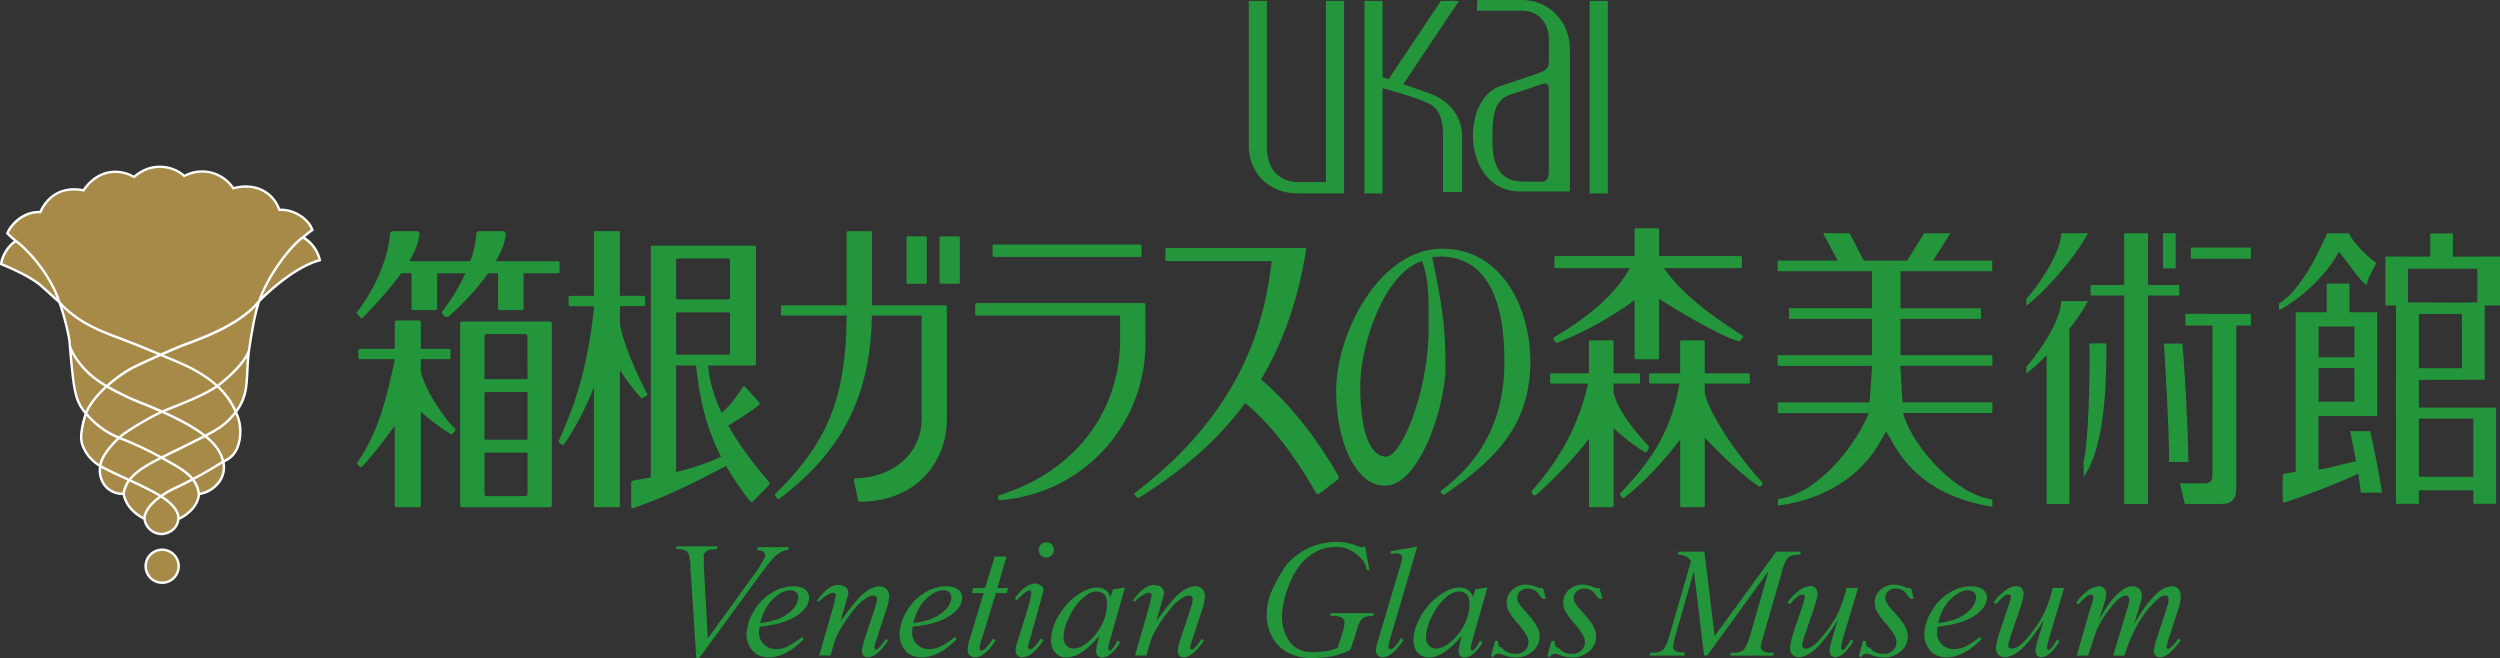 <svg xmlns="http://www.w3.org/2000/svg" viewBox="0 0 1497.61 394.21"><rect x="0" y="0" width="1497.61" height="394.21" fill="#333333" stroke="none"/><defs><style>.cls-1{fill:#23963b;}.cls-2{fill:#a78948;}.cls-3{fill:#fff;}</style></defs><g id="レイヤー_2" data-name="レイヤー 2"><g id="レイヤー_1-2" data-name="レイヤー 1"><path class="cls-1" d="M1303.34,139.69h-7.58v21.09h7.58Z"/><path class="cls-1" d="M1312.43,155h35.91V148.3h-35.91Z"/><path class="cls-1" d="M1234.8,139.69c-.46,13.49-16.67,35.06-20.92,39.23,0,1.12,0-.69,0,4.23,13.67-10.67,30.57-31.09,36.9-43.46Z"/><path class="cls-1" d="M1234.8,180.37c-.46,13.5-16.67,35.06-20.92,39.23,0,1.12,0-.69,0,4.23,13.67-10.67,30.57-31.09,36.9-43.46Z"/><path class="cls-1" d="M1252.36,177h20.12V301.89h14.26V177h18.71v-6.25h-18.71v-31h-14.26v31h-20.12Z"/><path class="cls-1" d="M1213.92,222.85c2.5-2,12.1-10.19,12.1-10.19v89.23h13.66v-104l0-.65"/><path class="cls-1" d="M1325.36,284c-.08,2.21-.21,5.55-4.3,5.55h-15.21c.7,3,2.48,10.38,2.94,12.32h22.13c3,0,5.09-.69,6.47-2.14,2-2,2.26-5.36,2.26-8.46,0-.69,0-1.37,0-2l0-1.66V195h8.74v-7H1309.1v7h16.28Z"/><path class="cls-1" d="M1248.18,276.29v9.42c13.2-18.43,13.65-58.66,13.66-80h-10.25c.08,2.09.16,5.71.16,10.42C1251.75,228,1251.18,264.21,1248.18,276.29Z"/><path class="cls-1" d="M1299.37,273.7c0,1.2,0,2-.06,3h11.61c-.13-20.64-2.48-60.26-3.62-70.88h-11C1296.88,214.45,1299.37,256.21,1299.37,273.7Z"/><path class="cls-1" d="M1435.28,301.81H1449v-8.12h32.64v8.12h13.63V244.17H1449V227.55l39.46-.08V183l9.18,0V153.66l-28.24.09V139.8h-13.59v13.95l-26.9-.09V183h6.4Zm46.33-51.06v34.88H1449V250.75Zm-6.83-30.17H1449V188.06h25.81ZM1442.52,161H1484V181.2h-1.77l-9.24.08-22.27-.08h-8.22Z"/><path class="cls-1" d="M1401.15,150.8l1.61,2c6.26,7.78,10.31,14.62,15.1,18.19,0-4.47,5.52-12.26,5.52-13.57-7-4.9-14.59-13.64-16.36-17.68h-13c-3.06,7.38-15.62,34.82-28.79,42v4.08c12.84-6.57,27.43-20.36,34.6-32.76Z"/><path class="cls-1" d="M1168.38,139.69h-15.69c-1,1.51-10.2,16.44-10.2,16.44h-26L1108,139.69h-15.87l8.71,16.44h-35.95v6.34h56.5v22.15h-49.7V191h49.7v21.8h-56.5v6.39h54.62l2-.14-1.55,22h-55v6.42h54.6l-1.15,2.54c-8.78,19.45-30.4,45.93-53.3,49,0,2-.07.88-.09,3.84,28.21-3.55,50.39-18,61.81-39.15l3-5.29,3.15,5.3c14.27,27.08,39.63,36.62,60.53,39.82V299.2c-22.5-2.88-47-31.69-52.76-49.42l-.76-2.36h53.52V241h-52.19l-1.61.14-1.32-22h55.12v-6.39H1138.5V191h48.14v-6.33H1138.5V162.47h54.93v-6.34H1158S1166,143.51,1168.38,139.69Z"/><path class="cls-1" d="M335.2,162.86v-5.52a.85.85,0,0,0-.86-.87H297c3.46-6,5.65-11.63,6-16.32,0-.57-.44-1.69-1.45-1.69H287.17a2,2,0,0,0-1.83,1.69,57.81,57.81,0,0,1-3.64,16.32H245.18c3.52-5.94,5.67-11.41,6.07-16.32a1.61,1.61,0,0,0-1.44-1.69H235.38a2,2,0,0,0-1.84,1.69c-.56,12-7.28,30.78-19.7,46.84-.13.18-.39.59-.08.82l2.57,2.87s.58.06.7-.05c9.42-9.76,17.41-18.74,23.33-26.92h6.18v21.18a.87.87,0,0,0,.87.88H261a.88.88,0,0,0,.86-.88V163.71h16.92A116.86,116.86,0,0,1,265,186.46c-.12.15-.45,1.1-.08,1.41l1.71,1.87a9.26,9.26,0,0,0,1.78.07,149,149,0,0,0,24-26.1h5.9v21.18a.89.89,0,0,0,.9.88h13.6a.88.88,0,0,0,.85-.88V163.71h20.66A.83.83,0,0,0,335.2,162.86Z"/><path class="cls-1" d="M252.09,222.24v-7.09H269a.84.84,0,0,0,.86-.82v-4.44A.88.88,0,0,0,269,209H252.09V192.86a.88.88,0,0,0-.87-.87H237.34a.88.88,0,0,0-.86.87V209h-20.9a.88.88,0,0,0-.88.87v4.44a.84.84,0,0,0,.88.82h20.9v.16c-6,29.17-11.35,45.31-22.15,61.42-.18.31-.45,1.08-.1,1.5l1.25,1.39a1.16,1.16,0,0,0,1.43,0A278,278,0,0,0,236.48,255V303a.87.87,0,0,0,.86.85h13.88a.88.88,0,0,0,.87-.85V246.57a122.56,122.56,0,0,0,17.82,13.36,1.35,1.35,0,0,0,1.31-.09l1.42-2a1.13,1.13,0,0,0-.21-1.29C267.07,251.89,254.36,233.71,252.09,222.24Z"/><path class="cls-1" d="M329.26,192.59H276.94a1.3,1.3,0,0,0-1.3,1.3V302.61a1.3,1.3,0,0,0,1.3,1.28h52.32a1.32,1.32,0,0,0,1.31-1.28V193.89A1.32,1.32,0,0,0,329.26,192.59ZM316,295.92a1.3,1.3,0,0,1-1.29,1.28H291.53a1.3,1.3,0,0,1-1.29-1.28V271.15H316Zm0-32.52H290.24V234.88H316Zm0-36.28H290.24V201.41a1.28,1.28,0,0,1,1.29-1.28h23.13a1.29,1.29,0,0,1,1.29,1.28Z"/><path class="cls-1" d="M385.34,238.24l2.38-1.42a1.15,1.15,0,0,0-.19-1.3c-4.78-8.74-14.87-30.59-16.18-42.14v-10h14.26a.88.88,0,0,0,.86-.87v-4.45a.88.88,0,0,0-.86-.85H371.35V139.33a.88.88,0,0,0-.87-.87H356.65a.89.89,0,0,0-.89.87v37.91H341.47a.88.88,0,0,0-.87.85v4.45a.88.88,0,0,0,.87.87h14.29v2c-4.47,39.09-12.21,58.49-20.81,78.19a1.51,1.51,0,0,0-.1,1.53l1.64,1.14a1,1,0,0,0,1.38-.05,168.53,168.53,0,0,0,17.89-34.31V303a.88.88,0,0,0,.89.85h13.83a.87.87,0,0,0,.87-.85V221.61A122.17,122.17,0,0,0,384,238.32,1.15,1.15,0,0,0,385.34,238.24Z"/><path class="cls-1" d="M436.26,254.91a181.54,181.54,0,0,0,18.59-12.44c.22-.18.17-1.13-.13-1.52s-8.05-8.82-8.3-9.19-1.11-.39-1.25-.14c-7.16,10.92-11.56,14.7-12.87,15.67-5.18-10.93-7.5-20.3-8.09-28.35H452a.86.86,0,0,0,.85-.85V148a.85.85,0,0,0-.85-.84H390.73a.83.83,0,0,0-.85.84V286c-3.35.61-6.88,1.26-10.71,1.89a1.42,1.42,0,0,0-1.06,1.25v14.09a1,1,0,0,0,1.25,1.13c21.54-7.4,40.35-17.19,55.55-25.31a190.58,190.58,0,0,0,14.25,21.06c.32.4,1.29.93,1.88.29l9.52-9.69a1.86,1.86,0,0,0-.06-2.3C449.69,275.94,441.84,264.84,436.26,254.91ZM405,155.73a.89.89,0,0,1,.86-.88h30.59a.89.89,0,0,1,.87.88v22.71a.87.87,0,0,1-.87.87H405.88a.88.88,0,0,1-.86-.87ZM405,188a.86.86,0,0,1,.86-.85h30.59a.85.85,0,0,1,.87.85v23.58a.88.88,0,0,1-.87.87H405.88a.89.89,0,0,1-.86-.87Zm0,94.82V218.94h12c2.35,23,7.21,39.65,14.94,54.68A140.83,140.83,0,0,1,405,282.79Z"/><path class="cls-1" d="M566.36,182.89h-44V139.33a.88.88,0,0,0-.87-.87H508a.86.86,0,0,0-.85.87v43.56H468.66a.85.85,0,0,0-.84.85v4.45a.85.85,0,0,0,.84.84h38.49c-.37,48.87-11,75.67-42.57,106.69a1.43,1.43,0,0,0-.17,1.38l1.36,1.67c.47.44,1,.05,1.29-.17,28.71-22,54.44-51.6,55.22-109.57h29.8v62.13c0,19.19-15.45,34.6-39.17,35.37-.64,0-1.59.37-1.42,1.15L514,299.52c.2,1.06,1.52,1.09,2.06,1.06,34.63-.77,51.12-25.34,51.12-49.42V183.74A.86.86,0,0,0,566.36,182.89Z"/><path class="cls-1" d="M543.89,170h10.43a.88.88,0,0,0,.85-.88V142.41a.82.82,0,0,0-.85-.82H543.89a.84.84,0,0,0-.87.82V169.1A.89.89,0,0,0,543.89,170Z"/><path class="cls-1" d="M574.11,141.59H563.69a.8.8,0,0,0-.85.82V169.1a.86.86,0,0,0,.85.88h10.42a.88.88,0,0,0,.86-.88V142.41A.83.83,0,0,0,574.11,141.59Z"/><path class="cls-1" d="M686.13,182.41a.87.87,0,0,0-.88-.86H585.05a.85.85,0,0,0-.86.86v5.72a.86.86,0,0,0,.86.87H671v14.31c0,44.15-28,79.42-71.89,93.15-.29.08-1.39.45-1.29,1.05l.35,1.62c.15.6.93.49,1.13.47a94.18,94.18,0,0,0,86.86-93.89Z"/><path class="cls-1" d="M595.47,153.93h87.45a.88.88,0,0,0,.9-.86v-5.71a.87.87,0,0,0-.9-.87H595.47a.88.88,0,0,0-.87.87v5.71A.88.88,0,0,0,595.47,153.93Z"/><path class="cls-1" d="M755.36,227.33c13.11-21.85,22.26-47.36,27.11-77.94.08-.44-.39-.83-.86-.83H699a.84.84,0,0,0-.85.83v6.16a.86.86,0,0,0,.85.86h62.77c-5.24,47.5-24.67,95.15-82,138.94a.8.8,0,0,0-.11,1l1.48,1.64a1,1,0,0,0,1.15.16c25.78-16,47.1-34.26,63.65-56.71,17.72,14.32,33.92,38.43,42.31,53.84a1.56,1.56,0,0,0,2,.5l11.25-8.59a1.85,1.85,0,0,0,.28-2C787.28,259.84,771,240.37,755.36,227.33Z"/><path class="cls-1" d="M863.91,149c-37.3,0-63.47,50.3-63.47,85.06,0,31.73,12.27,56.9,29.08,56.9,21.23,0,36.34-48.44,36.34-70.47,0-23.34-1.11-33.66-7.9-66.48,16.06-1.72,43.26,2.81,43.26,62.6,0,32.05-11.9,58.14-38,77.36a.65.65,0,0,0-.11.89l1.11,1.27a.88.88,0,0,0,1.06.11c31.35-21.37,51.46-42.07,51.46-80C916.77,186.36,900.82,149,863.91,149ZM830.27,273.57c-4.59,0-15.41-4.36-15.41-42.13,0-25.69,14.86-68.43,37.06-75,4,11.38,3.9,20.1,3.9,39.84C855.82,234.37,839.6,273.57,830.27,273.57Z"/><path class="cls-1" d="M986.46,270.7l1.23-2.27a1.11,1.11,0,0,0-.18-1.28c-7.35-7.85-18.68-21.37-20.91-32.24v-5.1h15a.87.87,0,0,0,.87-.87v-4.41a.86.86,0,0,0-.87-.87h-15V204.72a.85.85,0,0,0-.86-.84h-13a.86.86,0,0,0-.9.84v18.94H929.4a.85.85,0,0,0-.83.87v4.41a.86.86,0,0,0,.83.87h21.9c-6.49,28.84-19.92,48.72-33.47,64-.2.34-.45,1.12-.1,1.51l1,1.28c.35.41,1.15.17,1.42-.08a251.24,251.24,0,0,0,31.73-33.69V303a.87.87,0,0,0,.9.85h13a.86.86,0,0,0,.86-.85V256.47a119,119,0,0,0,18.56,14.33C985.46,271,986.28,271,986.46,270.7Z"/><path class="cls-1" d="M1021.22,235.57v-5.76h26.16a.87.87,0,0,0,.86-.87v-4.41a.86.86,0,0,0-.86-.87h-26.16V204.72a.84.84,0,0,0-.86-.84h-13a.85.85,0,0,0-.86.84v18.94H988.72a.84.84,0,0,0-.84.87v4.41a.85.85,0,0,0,.84.87h17.33c-4.6,26.66-15.11,44.5-35.29,65.49a1.47,1.47,0,0,0-.08,1.52l1,1.27c.37.38,1.11.14,1.42-.08,16.08-12.22,30-30.27,33.43-34.79V303a.86.86,0,0,0,.86.85h13a.85.85,0,0,0,.86-.85V262.18c3.48,3.68,20.78,21.78,32.39,29.12.28.16,1.06.19,1.27-.08l.72-1.23a1.18,1.18,0,0,0-.21-1.3C1040.36,272.4,1023.94,247.79,1021.22,235.57Z"/><path class="cls-1" d="M931.94,205.17c.34.4,1.07.06,1.42-.08,21.58-8.22,41.48-21.73,45.81-25.49v34.74a.86.86,0,0,0,.83.87h13a.85.85,0,0,0,.84-.87V179c5.53,3.51,33.22,20.84,47.21,25.34.3.1,1.06.19,1.27-.09l1.68-2a1.1,1.1,0,0,0-.2-1.29c-16.24-10.43-35.41-23.53-47-40.32h45.82a.86.86,0,0,0,.86-.86v-5.52a.87.87,0,0,0-.86-.86H993.86V137.62a.86.86,0,0,0-.84-.87H980a.86.86,0,0,0-.83.87v15.77H932a.89.89,0,0,0-.86.86v5.52a.87.87,0,0,0,.86.86h44.24c-7.83,15-24.86,29.52-45.49,41.53a1.15,1.15,0,0,0-.11,1.15Z"/><path class="cls-1" d="M1419.83,258.27h-12c.71,3.53,3.24,16.3,3.24,16.3l.37,1.65-19.14,4.66-3.39.23V249.25h35.13v-62.2h-16.58V169.89h-13.65v17.16h-18.56V282.6c-2.15.38-4.35.77-6.7,1.17a1.44,1.44,0,0,0-1.09,1.31v14.73a1.07,1.07,0,0,0,1.29,1.19c17.64-6.14,31.25-11.25,44-17.33l.86,6.32s.41,3.2.64,5.12h12.68C1424.69,280.3,1421.18,264.36,1419.83,258.27Zm-30.89-62.62h21.47V214h-21.47Zm0,24.83h21.47v20.16h-21.47Z"/><rect class="cls-1" x="952.3" y="0.56" width="10.84" height="115.3"/><path class="cls-1" d="M794.3,109.11H778.2c-12,0-19.27-7.65-19.27-21.12V.56H748.08V88c0,13.8,10.46,27.87,29.46,27.87h27.61V.56H794.3Z"/><path class="cls-1" d="M857.41,56.31l-16.79-5.83L874,.56H863.13L831.81,47.43l-3.61-1.26V.56H817.35v115.3H828.2v-63c6.64,1.79,20.6,5.72,27.43,9,7.32,3.52,8.81,10.84,8.81,19.66V115h11.43V82.13C875.87,69.5,868.25,60.71,857.41,56.31Z"/><path class="cls-1" d="M911.66,0H885l-.28,6.44h27.25c10.24,0,15.87,8.25,15.87,16.74V35.8c0,3.23,0,5.54-4.42,7.32s-24.92,8.5-24.92,8.5c-8.83,3-16.15,14.08-16.15,29.65s8.6,33.43,28.35,33.43h29.72V29.62C940.39,12.34,927.48,0,911.66,0Zm16.15,103.13c0,3.13-1.22,5.69-3.53,5.69H912.51c-19.92,0-18.45-19.95-18.45-29s.87-19.63,10-22.9c0,0,17.88-5.86,20.22-6.72s3.53.86,3.53,2.53Z"/><path class="cls-2" d="M181.46,142.21h0a66.58,66.58,0,0,1,5.63-4.39c-2.34-7.07-11.6-12.65-19.76-12.1-2.6-8-12-17-27.58-12.92-4-6.48-15.43-14.3-29.37-7.38-6.37-6-19.5-8.76-30.07.61C70.79,100.41,58.25,102,50,114c-10.69-2.15-20.63,1.48-25.89,13-8.41-.6-16.78,5.72-19.7,12.68a58.14,58.14,0,0,0,5.16,4.65c-4,2-8.6,9-8.86,13.78,8.46,3.51,18.85,8.46,24.05,13.14s10.79,9.74,10.79,9.74c2.34,6.37,5.72,19.23,6.1,24.31s1.7,19.88,2.6,25.2,1.94,11.44,7.16,17c-2,6.12-3.39,13-2.61,16.91S52.61,274.66,60,279.2c-1.29,8.43,3.91,16.77,14.05,16.63,1.44,7.66,7.27,12.33,12.48,14.95a10.49,10.49,0,0,0,10.26,9.1c3.52,0,9.5-2.48,10-9,6-2.6,12-8.19,12.34-14.94,7.81-1,17-8.58,14.57-19.52,10.78-3.76,12.6-19.34,7.54-29.61h0a31,31,0,0,0,6.24-15.61c.65-5.08.78-14.81,1.42-19.62s3.38-23.51,6.37-31.3c0,0,0,0,0,0s0,0,0,0l0-.07c6.26-6.39,21.84-20.51,36.23-24.39C190.89,152,187.56,145.32,181.46,142.21Z"/><path class="cls-2" d="M97.15,329.32a9.89,9.89,0,1,0,9.88,9.89A9.88,9.88,0,0,0,97.15,329.32Z"/><path class="cls-3" d="M192.29,155.74a21.51,21.51,0,0,0-9.54-13.67c1.12-.94,3.21-2.65,4.74-3.66l.47-.28-.16-.55c-2.38-7.12-11.6-12.91-20-12.62-3.16-8.95-13.06-16.64-27.74-13a23.19,23.19,0,0,0-29.58-7.39c-6.18-5.55-19.27-8.84-30.29.58-9-5-21.73-4.44-30.51,8.09-11.6-2.16-21,2.57-26,13.09-8.89-.37-17.07,6.32-19.94,13.14l-.15.43.28.35a53.72,53.72,0,0,0,4.43,4.07c-4,2.6-8.06,9.16-8.3,13.85l0,.52.48.2c8,3.31,18.56,8.23,23.82,13L35,181.49c2.32,6.38,5.62,19,6,23.93s1.69,19.9,2.61,25.3,2,11.39,7,17.06c-1.17,3.75-3.44,12-2.49,16.87.43,2.13,2.49,9.43,11.13,14.93a15.52,15.52,0,0,0,3.43,12.23,14.15,14.15,0,0,0,10.79,4.74c1.68,7.73,7.59,12.24,12.43,14.72a11.11,11.11,0,0,0,10.91,9.34c4,0,9.91-2.85,10.69-9.18,5.77-2.66,11.63-8.16,12.35-14.83a19.23,19.23,0,0,0,12.21-7.73,15.45,15.45,0,0,0,2.52-11.94,15.21,15.21,0,0,0,8.4-8.77,27.55,27.55,0,0,0-.87-21.24,31.83,31.83,0,0,0,6.14-15.59c.3-2.54.5-6.24.7-9.87s.4-7.35.69-9.74,3.14-22.65,6.29-31c3.48-3.53,20.23-19.93,35.83-24.13l.63-.17Zm-1.59-.39c-13.47,3.89-27.51,16.27-33.51,22,6.51-16,18.73-30.3,24.3-34.28A20.2,20.2,0,0,1,190.7,155.35Zm-42.29,54.5c-1.6,4.85-7.77,12.05-16.54,19.22-.53.42-1.09.85-1.67,1.27q-8.91-8-23.11-14l-4-1.69c-1.6-.66-3.28-1.38-5-2.11,4.84-2.14,9.53-4.13,12.89-5.41l2.5-.92c8.83-3.28,28.68-10.66,40-22.68-2.36,8.26-4.35,21.44-5,26.33Zm-25.52,50.41a1.55,1.55,0,0,0-.23-.21c-6.26-4.91-15.74-9.78-23.75-13.44a6.3,6.3,0,0,1,.72-.28l2.09-.82c7.88-3.1,20.47-8,28.34-13.3a42.71,42.71,0,0,1,10.34,14.52C135.24,253,131.89,255.59,122.89,260.26Zm-26.52,36.1a174.71,174.71,0,0,0-15.82-8.16l-1.74-.81a.67.67,0,0,1-.15-.06c3.8-4.66,10.13-8.38,18-12.37,1.21.65,2.42,1.33,3.65,2l.15.09c5.26,3,10.39,5.87,13.8,9.81-3.52,1.85-6.71,3.46-9,4.47A60.42,60.42,0,0,0,96.37,296.36Zm-19.14-9.67c-4.93-2.29-12-5.55-16.39-7.88,1-5.72,6.79-12.09,10.67-15.66l1.93.74a192.17,192.17,0,0,1,21.7,10.21C87.31,278.1,81.05,281.87,77.23,286.69Zm24-10.92-.13-.08-2.77-1.54c1.77-.87,3.58-1.78,5.49-2.69l7-3.44,3.15-1.57c3.44-1.72,6.31-3.14,8.79-4.42,6.95,5.69,8.81,9.82,10.12,14.11-4.73,3.09-11.3,6.86-17.18,10C112.1,281.91,106.75,278.88,101.22,275.77Zm12-10.63-3.16,1.55-7,3.45c-2.23,1.06-4.38,2.13-6.41,3.14A199.54,199.54,0,0,0,74,262.51c-.43-.15-.82-.33-1.23-.48.78-.68,1.44-1.21,1.85-1.53a167.65,167.65,0,0,1,22.47-13.1C105,251,115,256,121.47,261Zm-42-3.76a49.78,49.78,0,0,1-18.91-13.9C54.69,242,59.18,236.74,64,232.29A159.43,159.43,0,0,0,86.62,243c1.78.72,4.89,2,8.66,3.66A179.67,179.67,0,0,0,73.72,259.3C73.19,259.69,72.3,260.43,71.22,261.38Zm30-17.28-2.09.85c-.66.26-1.32.53-2,.84-4-1.79-7.53-3.24-9.91-4.19a165.94,165.94,0,0,1-22-10.35,79.23,79.23,0,0,1,15.26-10.64c3.56-1.73,9.65-4.53,15.8-7.25,2.2.89,4.3,1.81,6.3,2.64l4,1.71c9.16,3.83,16.65,8.34,22.42,13.46C121.2,236.28,108.9,241.1,101.18,244.1ZM5.34,139.6c2.82-6.18,10.65-12.37,18.77-11.79l.51,0,.21-.46c4.74-10.45,13.64-14.92,25.05-12.64l.49.11.26-.41c8.41-12.35,20.78-12.81,29.29-7.8l.48.29.4-.35c10.62-9.42,23.39-6,29.08-.64l.36.37.47-.24c13.38-6.65,24.52.85,28.42,7.12l.29.46.52-.15c14.35-3.76,23.89,3.81,26.68,12.44l.19.55.57,0c7.68-.54,16.31,4.61,18.83,11.06-2.17,1.49-4.92,3.85-5.21,4.09-6.84,4.6-20.42,21.69-26.32,38.23l0,0v0c-10.46,13.31-32.36,21.41-41.71,24.9l-2.52.94c-3.67,1.4-8.94,3.66-14.23,6-7.82-3.26-16.81-7-26.53-10.6C56,196,45.07,190.57,36.23,180.7,31.81,166.57,19.52,151,10.12,143.91l-.06,0C7.14,141.37,5.84,140.14,5.34,139.6ZM1.53,157.73c.52-4.36,4.38-10.4,8-12.44,8.61,6.59,19.59,20.35,24.44,33.31l-8.67-7.81C20,166,9.55,161.06,1.53,157.73ZM37.38,184c8.62,8.63,19,13.71,31.76,18.48,9.17,3.46,17.69,6.91,25.19,10.05-5.71,2.56-11.24,5.13-14.57,6.74a79,79,0,0,0-15.9,11.2c-2-1.2-3.85-2.43-5.7-3.76-7.9-5.67-13.74-13.92-15.41-19.11l-.14.08c-.06-1-.13-1.74-.16-2.39C42.08,200.9,39.6,190.9,37.38,184Zm5.6,27.8a50.18,50.18,0,0,0,14.3,16.1c1.78,1.26,3.59,2.45,5.43,3.6-4.66,4.33-9,9.4-11.46,14.74-4.41-5.21-5.37-10.81-6.23-15.8C44.37,226.74,43.55,218.23,43,211.83Zm6.58,52.54c-.61-3.05.21-8.72,2.2-15.27A51,51,0,0,0,70,262.49c-3.89,3.71-9.24,9.8-10.54,15.5C51.79,272.86,49.94,266.31,49.56,264.37ZM63.8,290.84a14,14,0,0,1-3.18-10.46c4.38,2.27,10.94,5.33,15.72,7.52a17.69,17.69,0,0,0-2.9,7.17A12.59,12.59,0,0,1,63.8,290.84Zm11,5a16.73,16.73,0,0,1,2.91-7.3,3.12,3.12,0,0,0,.49.23l1.71.8c3.68,1.69,10.75,5.11,15.14,7.75-4.79,3.55-8.6,7.86-9.17,12.31C81.38,307.16,76.17,302.87,74.81,295.81Zm22,23.33a9.68,9.68,0,0,1-9.5-8.38c0-4.32,3.87-8.85,9.1-12.62,3.52,2.25,10.28,7.39,9.68,12.68h0v0C105.57,317.12,99.61,319.14,96.8,319.14Zm10.78-9.39c-.27-5.23-5.82-9.82-9.86-12.53a56.92,56.92,0,0,1,8.2-4.53c2.36-1.06,5.68-2.71,9.33-4.66a16.07,16.07,0,0,1,3.15,8C118,302.06,112.86,307.11,107.58,309.75ZM130.84,288a18.12,18.12,0,0,1-11.08,7.11,17.19,17.19,0,0,0-3.17-7.8c5.67-3.06,11.94-6.66,16.6-9.65A13.91,13.91,0,0,1,130.84,288Zm10.77-20.42a13.85,13.85,0,0,1-7.43,7.89c-1.31-4.22-3.3-8.56-10-14.21,8.32-4.38,12-7.09,16.94-13.06C143.67,254.26,143.93,261.92,141.61,267.6Zm5.14-36.45a30.3,30.3,0,0,1-5.33,14.2,44.21,44.21,0,0,0-10.12-14c.53-.38,1-.75,1.49-1.15,3.57-2.89,11.21-9.53,15.11-15.93-.17,2.14-.31,4.64-.44,7.12C147.27,225,147.09,228.65,146.75,231.15Z"/><path class="cls-3" d="M97.15,328.58a10.62,10.62,0,1,0,10.61,10.63A10.63,10.63,0,0,0,97.15,328.58Zm0,19.77a9.15,9.15,0,1,1,9.15-9.14A9.15,9.15,0,0,1,97.15,348.35Z"/><path class="cls-1" d="M417.09,394.21l-3.53-55.11c.22-2.62-.66-4.4-.66-5.31a4.46,4.46,0,0,0-1.54-3.47c-1-.91-2.62-1.36-4.81-1.36h-1.66l.48-1.7h24.5l-.47,1.7c-2.67,0-4.51.31-5.49.86a4.91,4.91,0,0,0-2.34,2.68c-.31.66.31,2.57,0,5.73L424,382.45l26.87-37.07a47.43,47.43,0,0,0,5-7.45c.44-.92,2.6-4.49,2.6-5.2a2.73,2.73,0,0,0-1.1-2.14c-.71-.63-2-1-3.92-1.14l.52-1.69h18.58l-.44,1.69a10.82,10.82,0,0,0-3.55.86,19.12,19.12,0,0,0-5,3.67c-1.65,1.63-6.18,7.63-9.81,12.55l-34.92,47.68Z"/><path class="cls-1" d="M463.3,358.61c3.57-3.33,6.94-5,10.14-5a5,5,0,0,1,3.52,1.19,4,4,0,0,1,1.23,3.08c0,2.14-1,4.31-2.9,6.69a23.72,23.72,0,0,1-8.59,6,42.2,42.2,0,0,1-11.28,2.65C457.09,366.73,459.73,361.86,463.3,358.61Zm6.41,13.88c5.25-1.88,9.21-4.3,11.93-7.33a11,11,0,0,0,3.07-7.29,6.09,6.09,0,0,0-2.35-4.67q-2.33-2-7.19-2a24.6,24.6,0,0,0-13.08,4,31,31,0,0,0-10.61,11.12,27.48,27.48,0,0,0-4.24,14,14.47,14.47,0,0,0,3.42,9.26c2.22,2.8,5.62,4.18,10.06,4.18,6.6,0,13.49-3.62,20.75-10.84l-1-1.33a56.78,56.78,0,0,1-9.19,5.94,16.91,16.91,0,0,1-6.44,1.3,9.9,9.9,0,0,1-7.14-2.84,9.26,9.26,0,0,1-3-6.84c0-1,.14-2.28.27-3.75A66.86,66.86,0,0,0,469.71,372.49Z"/><path class="cls-1" d="M490.6,360.37l-1.22-.5c8.3-11.5,13-9.3,14.95-9.08a4.47,4.47,0,0,1,3.69,5.65l-4.54,15.76q9.19-12.85,14.12-16.89c3.27-2.72,6.39-4.08,9.43-4.08a5.35,5.35,0,0,1,4,1.67,6,6,0,0,1,1.61,4.37,24.64,24.64,0,0,1-1.5,7.29l-6.27,19.07a21.42,21.42,0,0,0-1.13,4.07,1.42,1.42,0,0,0,.38,1,.86.86,0,0,0,.67.45,2.32,2.32,0,0,0,1.2-.61,31.35,31.35,0,0,0,4.73-5.84l1.4.87c-2.74,4-5.29,6.82-7.72,8.52a8.31,8.31,0,0,1-4.56,1.66,3.42,3.42,0,0,1-2.56-1,3.76,3.76,0,0,1-1-2.7c0-1.52.62-4,1.79-7.56l6.09-18.37a19.73,19.73,0,0,0,1.17-5.34,1.87,1.87,0,0,0-.7-1.5,2.21,2.21,0,0,0-1.56-.57,7.91,7.91,0,0,0-3.39,1.09,30.44,30.44,0,0,0-7.68,6.79,105.67,105.67,0,0,0-8.43,12,43.3,43.3,0,0,0-3.88,8.46l-2.16,7.61h-6.79L499,364c1-3.43,1.23-5.5,1.45-6.17C502.09,352.9,495.48,355.21,490.6,360.37Z"/><path class="cls-1" d="M679.73,360.37l-1.19-.5c8.33-11.5,13-9.3,14.9-9.08a4.41,4.41,0,0,1,3.67,5.65l-4.48,15.76c6.11-8.57,10.83-14.2,14.1-16.89s6.38-4.08,9.45-4.08a5.52,5.52,0,0,1,4.06,1.67,6.12,6.12,0,0,1,1.54,4.37,26.35,26.35,0,0,1-1.41,7.29l-6.29,19.07a23.65,23.65,0,0,0-1.16,4.07,1.42,1.42,0,0,0,.37,1,.89.89,0,0,0,.69.45,2.15,2.15,0,0,0,1.18-.61,28.81,28.81,0,0,0,4.67-5.84l1.46.87a32.54,32.54,0,0,1-7.69,8.52,8.55,8.55,0,0,1-4.55,1.66,3.46,3.46,0,0,1-2.59-1,3.7,3.7,0,0,1-.94-2.7,27,27,0,0,1,1.77-7.56l6.06-18.37a18.21,18.21,0,0,0,1.16-5.34,1.91,1.91,0,0,0-.67-1.5,2.25,2.25,0,0,0-1.59-.57,7.7,7.7,0,0,0-3.33,1.09,28.05,28.05,0,0,0-7.66,6.79,89.48,89.48,0,0,0-8.46,12,45.21,45.21,0,0,0-3.91,8.46l-2.15,7.61h-6.8L688.18,364c1-3.43,1.26-5.5,1.46-6.17C691.24,352.9,684.66,355.21,679.73,360.37Z"/><path class="cls-1" d="M555,358.61c3.55-3.33,6.93-5,10.12-5a4.84,4.84,0,0,1,3.51,1.19,4.07,4.07,0,0,1,1.26,3.08c0,2.14-.94,4.31-2.85,6.69a23.88,23.88,0,0,1-8.68,6,42,42,0,0,1-11.23,2.65C548.77,366.73,551.41,361.86,555,358.61Zm6.43,13.88c5.29-1.88,9.25-4.3,11.94-7.33a11.07,11.07,0,0,0,3-7.29A6,6,0,0,0,574,353.2c-1.58-1.31-4-2-7.18-2a24.65,24.65,0,0,0-13.12,4,31.46,31.46,0,0,0-10.61,11.12,27.33,27.33,0,0,0-4.21,14,14.52,14.52,0,0,0,3.37,9.26c2.28,2.8,5.67,4.18,10.11,4.18q9.87,0,20.73-10.84l-1-1.33a54.2,54.2,0,0,1-9.22,5.94,16.37,16.37,0,0,1-6.42,1.3,9.79,9.79,0,0,1-7.1-2.84,9.29,9.29,0,0,1-2.95-6.84c0-1,.11-2.28.26-3.75A67.37,67.37,0,0,0,561.39,372.49Z"/><path class="cls-1" d="M600.92,333.38h2l-5.42,18.91h6.38l-.77,3h-6.5l-8.29,26.94a24.69,24.69,0,0,0-1.54,6,1.79,1.79,0,0,0,.3,1.07,1,1,0,0,0,.81.39,4.72,4.72,0,0,0,2.66-1.46,53.62,53.62,0,0,0,4.37-5.68l1.52,1.12c-2.64,4.07-5.18,6.9-7.57,8.47a8.78,8.78,0,0,1-4.87,1.59,4.18,4.18,0,0,1-3.12-1.23,4.51,4.51,0,0,1-1.22-3.2,27.42,27.42,0,0,1,1.58-7.53l8-26.49h-7l.64-3h7.21l5.77-18.83Z"/><path class="cls-1" d="M626.74,324.88a4.4,4.4,0,0,1,3.26,1.29,4.31,4.31,0,0,1,1.35,3.24,4.68,4.68,0,0,1-4.61,4.62,4.43,4.43,0,0,1-3.2-1.39,4.36,4.36,0,0,1-1.29-3.23,4.41,4.41,0,0,1,1.29-3.24A4.33,4.33,0,0,1,626.74,324.88Zm-17.67,34.78-1.19-1c5.34-8.35,11.25-9.36,12.75-9.08s5.65,1.45,4.14,5.61l-7.93,28.34a26.4,26.4,0,0,0-1,4,1.73,1.73,0,0,0,.4,1.12,1.26,1.26,0,0,0,.94.42,2.72,2.72,0,0,0,1.5-.69,27.19,27.19,0,0,0,4.75-5.85l1.61,1.05a31.15,31.15,0,0,1-7,7.92,9.61,9.61,0,0,1-5.71,2.26,3.87,3.87,0,0,1-2.87-1.1,3.64,3.64,0,0,1-1.11-2.76,21,21,0,0,1,1.2-5.66L616,363.52a35.81,35.81,0,0,0,1.45-6.38C619.42,350.16,612.53,355.48,609.07,359.66Z"/><path class="cls-1" d="M661.44,356c1.12,1.19,1.67,3,1.67,5.52.18,6.72-2.49,13.33-7.83,19.72-4.42,4.85-8.56,7.3-12.31,7.3a5.48,5.48,0,0,1-4.06-1.85,6.63,6.63,0,0,1-1.79-4.84c0-4,1.33-8.55,4-13.56A32.7,32.7,0,0,1,650.19,357a11.18,11.18,0,0,1,6.75-2.69A6.09,6.09,0,0,1,661.44,356Zm5.29-3-1.51,4.72a8.26,8.26,0,0,0-3.06-4.41,9.11,9.11,0,0,0-5-1.34c-3.36,0-6.95,1.3-10.81,3.81a38.86,38.86,0,0,0-12,12.75c-3.18,5.28-4.73,10.32-4.73,15.1,0,3.22.88,5.68,2.68,7.49a8.55,8.55,0,0,0,6.35,2.72,15.8,15.8,0,0,0,7.86-2.23c3.7-2,7.74-5.7,12.16-10.86l-1,3.39a23.31,23.31,0,0,0-1,5.9,4.16,4.16,0,0,0,.89,2.84,3.34,3.34,0,0,0,2.58,1,8.6,8.6,0,0,0,5.28-2.23,23,23,0,0,0,5.56-6.88l-1.6-1.07a21.72,21.72,0,0,1-3.4,5.41c-.48.47-.81.67-1.11.67a.82.82,0,0,1-.68-.38,1.93,1.93,0,0,1-.33-1.12,3,3,0,0,1,.17-1l1-4.15,8.86-31.12Z"/><path class="cls-1" d="M820.32,341.48H818.6c0-3-2-6.63-7.12-10.31a17.9,17.9,0,0,0-11.05-3.54c-9.59,0-17.43,4.53-23.52,13.45-4.84,7.12-8.91,19.42-8.91,28.19a25.53,25.53,0,0,0,4.54,15.09c3,4.16,7.63,6.32,14,6.32,1.56,0,7-.4,8.44-.66s3.44-.91,6.25-1.86l3.24-9.91a20.62,20.62,0,0,0,.95-5.41,3.12,3.12,0,0,0-1.17-2.57c-1.28-.9-3.36-1.32-6.22-1.32h-1.34l.55-1.7H823l-.45,1.7a13.76,13.76,0,0,0-5.18.82,6.38,6.38,0,0,0-2.71,2.72c-.53.76-1.37,3.22-2.5,7.22l-3.3,9.75a71.23,71.23,0,0,1-10.17,3.59,87.52,87.52,0,0,1-12.13,1.16c-6.52,0-11.84-1.32-15.88-3.72a23,23,0,0,1-9-9.77,27.84,27.84,0,0,1-2.88-12.09,36,36,0,0,1,3.37-15.38c2.25-4.82,6.73-13.33,10.1-16.68a43,43,0,0,1,11-8,39.69,39.69,0,0,1,17.2-3.91,30.89,30.89,0,0,1,12,2.2,9.89,9.89,0,0,0,3.26.9,4,4,0,0,0,2-.54Z"/><path class="cls-1" d="M849,327.49l-16.13,54.8a28.34,28.34,0,0,0-1.17,5,1.76,1.76,0,0,0,.38,1.16,1.32,1.32,0,0,0,1,.44,2.66,2.66,0,0,0,1.69-.77,25.08,25.08,0,0,0,4.56-6.07l1.38,1.44c-2.75,4.08-5.31,6.87-7.65,8.5a9.37,9.37,0,0,1-4.94,1.73,3.68,3.68,0,0,1-2.79-1.14,3.87,3.87,0,0,1-1.12-2.72,31,31,0,0,1,1.48-6.81l12.82-43a44,44,0,0,0,1.52-6,2.21,2.21,0,0,0-.88-1.84,4.5,4.5,0,0,0-2.73-.69c-.71,0-1.8.13-3.25.3v-1.69Z"/><path class="cls-1" d="M878.59,356c1.09,1.19,1.65,3,1.65,5.52.2,6.72-2.43,13.33-7.81,19.72-4.45,4.85-8.55,7.3-12.34,7.3a5.56,5.56,0,0,1-4-1.85,6.46,6.46,0,0,1-1.84-4.84c0-4,1.35-8.55,4-13.56a33.63,33.63,0,0,1,9-11.29,11.47,11.47,0,0,1,6.84-2.69A6.06,6.06,0,0,1,878.59,356Zm5.28-3-1.5,4.72a8.6,8.6,0,0,0-3.07-4.41,9,9,0,0,0-5-1.34c-3.34,0-7,1.3-10.77,3.81a38.94,38.94,0,0,0-12.06,12.75q-4.7,7.92-4.71,15.1c0,3.22.85,5.68,2.66,7.49a8.54,8.54,0,0,0,6.36,2.72,15.63,15.63,0,0,0,7.82-2.23c3.69-2,7.82-5.7,12.22-10.86l-1,3.39a23.22,23.22,0,0,0-1,5.9,4.21,4.21,0,0,0,.88,2.84,3.49,3.49,0,0,0,2.6,1,8.58,8.58,0,0,0,5.28-2.23,24.07,24.07,0,0,0,5.54-6.88l-1.58-1.07a21.14,21.14,0,0,1-3.4,5.41,1.88,1.88,0,0,1-1.11.67.71.71,0,0,1-.66-.38,1.88,1.88,0,0,1-.35-1.12,5.58,5.58,0,0,1,.13-1l1-4.15L891,351.89Z"/><path class="cls-1" d="M893.92,393.51l-.74-.74,2.43-8.84h1.77c.16,4.75,1.12,2.81,2.91,4.75s4.31,3,7.48,3a8,8,0,0,0,5.68-2,6.33,6.33,0,0,0,2.17-4.91,8.86,8.86,0,0,0-.77-3.46,42.62,42.62,0,0,0-5.59-7.79,42.77,42.77,0,0,1-5.47-7.44,11.15,11.15,0,0,1-1.24-5,10.24,10.24,0,0,1,3.34-7.69,12,12,0,0,1,8.57-3.13,11.14,11.14,0,0,1,2.76.29,18.3,18.3,0,0,1,3.07,1,6.9,6.9,0,0,0,4,.71l1.81,6.39h-2.21s-2-2.44-2.41-3.15a7.76,7.76,0,0,0-6.13-2.91,6.69,6.69,0,0,0-4.67,1.64,5.07,5.07,0,0,0-1.69,3.87,6.45,6.45,0,0,0,.65,2.89,20.85,20.85,0,0,0,3,4c4.05,4.4,6.71,7.8,7.9,10a13.17,13.17,0,0,1,1.79,6.4,11.53,11.53,0,0,1-4.07,8.67,14.92,14.92,0,0,1-10.34,3.76,24.41,24.41,0,0,1-7.86-1.61,6.89,6.89,0,0,0-2.39-.57,3.48,3.48,0,0,0-3.23,2.18"/><path class="cls-1" d="M927.77,393.51l-.75-.74,2.38-8.84h1.84c.15,4.75,1.13,2.81,2.92,4.75a9.37,9.37,0,0,0,7.44,3,8,8,0,0,0,5.72-2,6.49,6.49,0,0,0,2.16-4.91,8.36,8.36,0,0,0-.77-3.46,43.47,43.47,0,0,0-5.58-7.79,41.7,41.7,0,0,1-5.47-7.44,11.09,11.09,0,0,1-1.2-5,10.12,10.12,0,0,1,3.29-7.69,12,12,0,0,1,8.58-3.13,11.1,11.1,0,0,1,2.73.29,17.67,17.67,0,0,1,3.1,1,7,7,0,0,0,4,.71l1.73,6.39h-2.22s-1.94-2.44-2.41-3.15a7.59,7.59,0,0,0-6.07-2.91,6.7,6.7,0,0,0-4.68,1.64,5.15,5.15,0,0,0-1.74,3.87,6.5,6.5,0,0,0,.69,2.89,22.07,22.07,0,0,0,3,4c4.08,4.4,6.74,7.8,7.94,10a13.77,13.77,0,0,1,1.75,6.4,11.44,11.44,0,0,1-4.08,8.67,14.94,14.94,0,0,1-10.33,3.76,24.52,24.52,0,0,1-7.87-1.61,6.9,6.9,0,0,0-2.37-.57,3.5,3.5,0,0,0-3.25,2.18"/><path class="cls-1" d="M1114.37,393.51l-.77-.74,2.42-8.84h1.74c.2,4.75,1.16,2.81,3,4.75a9.44,9.44,0,0,0,7.44,3,8,8,0,0,0,5.7-2,6.26,6.26,0,0,0,2.16-4.91,8.08,8.08,0,0,0-.79-3.46,39.24,39.24,0,0,0-5.58-7.79,42.5,42.5,0,0,1-5.43-7.44,10.77,10.77,0,0,1-1.24-5,10.13,10.13,0,0,1,3.34-7.69,11.93,11.93,0,0,1,8.58-3.13,11,11,0,0,1,2.73.29,18.26,18.26,0,0,1,3.09,1,7,7,0,0,0,4,.71l1.74,6.39h-2.2s-2-2.44-2.39-3.15a7.72,7.72,0,0,0-6.11-2.91,6.56,6.56,0,0,0-4.66,1.64,5,5,0,0,0-1.72,3.87,5.65,5.65,0,0,0,.75,2.89,17.65,17.65,0,0,0,2.92,4c4.11,4.4,6.75,7.8,8,10a13.6,13.6,0,0,1,1.78,6.4,11.5,11.5,0,0,1-4.07,8.67,14.91,14.91,0,0,1-10.31,3.76,24.32,24.32,0,0,1-7.9-1.61,7,7,0,0,0-2.43-.57,3.45,3.45,0,0,0-3.17,2.18"/><path class="cls-1" d="M1021,330.49l6.14,50.53L1064,330.49h14.59v1.7a42.57,42.57,0,0,0-5.83.71,6.59,6.59,0,0,0-2.77,2.71,29.78,29.78,0,0,0-2.71,7.61l-11.45,39.49a15.7,15.7,0,0,0-1.06,4.82,2.75,2.75,0,0,0,1.28,2.37c1.16.78,3,1.14,5.49,1.14h1.1l-.39,1.68h-25.84l.44-1.68h1.24a11.79,11.79,0,0,0,5.34-1,6.8,6.8,0,0,0,2.49-2.82,55.09,55.09,0,0,0,3.19-9.06l10.36-36.07-36.76,50.6h-1.89l-6.1-50.6-11,38.53a27.84,27.84,0,0,0-1.43,6.56,3.09,3.09,0,0,0,1.19,2.63c.85.56,2.83,1,6,1.2l-.53,1.68H988.18l.52-1.68h1.21c3.07,0,5.26-.73,6.57-2.05,1-1,2-3.16,3.09-6.48L1013,336.12a9.67,9.67,0,0,0-2.88-2.77,18.68,18.68,0,0,0-5.1-1.16l.47-1.7Z"/><path class="cls-1" d="M1113.06,352.29,1104.72,380c-1.22,4.16-1.83,6.74-1.83,7.81a1.83,1.83,0,0,0,.22,1.09.63.63,0,0,0,.63.4,2.24,2.24,0,0,0,1.38-.65,43.47,43.47,0,0,0,3.74-5.59l1.37,1c-2.14,3.71-4.3,6.41-6.56,8a7.29,7.29,0,0,1-4.27,1.59,3.13,3.13,0,0,1-2.46-1,3.82,3.82,0,0,1-.92-2.59,19.22,19.22,0,0,1,.6-4.06c.51-2.19,2-7,4.33-14.6q-8.07,12.75-13.5,17.5c-3.62,3.15-7,4.74-10,4.74a5.3,5.3,0,0,1-3.65-1.41,5,5,0,0,1-1.49-3.7c0-2.28.79-5.78,2.35-10.54l4.79-14.16a29.73,29.73,0,0,0,1.75-6.31,1.12,1.12,0,0,0-.44-1,1.47,1.47,0,0,0-1-.36,4.6,4.6,0,0,0-2.32.67,39.71,39.71,0,0,0-5.16,5.09l-1.44-1a28,28,0,0,1,7.91-7.84,11.35,11.35,0,0,1,5.84-2,4,4,0,0,1,3,1.3,4.69,4.69,0,0,1,1.15,3.35c0,1.61-.72,4.49-2.12,8.73l-5,14.63c-1.37,3.93-2.07,6.48-2.07,7.58a1.64,1.64,0,0,0,.64,1.39,2.39,2.39,0,0,0,1.56.5,8,8,0,0,0,4-1.5c1.7-1,3.91-3.28,6.71-6.73a83.76,83.76,0,0,0,6.88-9.84c1.85-3.06,3.77-7.9,5.84-14.54l1.09-3.81Z"/><path class="cls-1" d="M1168.86,358.61c3.57-3.33,6.88-5,10.08-5a5,5,0,0,1,3.55,1.19,4,4,0,0,1,1.23,3.08c0,2.14-.92,4.31-2.86,6.69a23.39,23.39,0,0,1-8.63,6A41.72,41.72,0,0,1,1161,373.2C1162.63,366.73,1165.25,361.86,1168.86,358.61Zm6.44,13.88c5.21-1.88,9.17-4.3,11.84-7.33a10.88,10.88,0,0,0,3.13-7.29,6.22,6.22,0,0,0-2.35-4.67c-1.58-1.31-4-2-7.22-2a24.64,24.64,0,0,0-13.07,4A30.79,30.79,0,0,0,1157,366.33a27.52,27.52,0,0,0-4.26,14,14.71,14.71,0,0,0,3.43,9.26c2.27,2.8,5.61,4.18,10.08,4.18,6.57,0,13.53-3.62,20.74-10.84l-1-1.33a50.2,50.2,0,0,1-9.18,5.94,16.68,16.68,0,0,1-6.4,1.3,9.84,9.84,0,0,1-7.14-2.84,9,9,0,0,1-2.89-6.84,35.07,35.07,0,0,1,.21-3.75A68.1,68.1,0,0,0,1175.3,372.49Z"/><path class="cls-1" d="M1236.49,352.29,1228.15,380c-1.28,4.16-1.84,6.74-1.84,7.81a2,2,0,0,0,.22,1.09.63.63,0,0,0,.63.4,2.09,2.09,0,0,0,1.35-.65,35.5,35.5,0,0,0,3.75-5.59l1.39,1a26.23,26.23,0,0,1-6.51,8,7.5,7.5,0,0,1-4.33,1.59,3.31,3.31,0,0,1-2.5-1,3.87,3.87,0,0,1-.92-2.59,19.48,19.48,0,0,1,.62-4.06c.58-2.19,2-7,4.36-14.6q-8.11,12.75-13.49,17.5c-3.63,3.15-7,4.74-10,4.74a5.32,5.32,0,0,1-3.69-1.41,5.24,5.24,0,0,1-1.49-3.7c0-2.28.78-5.78,2.4-10.54l4.78-14.16a28.46,28.46,0,0,0,1.75-6.31,1.24,1.24,0,0,0-.44-1,1.57,1.57,0,0,0-1-.36,4.52,4.52,0,0,0-2.28.67,38.84,38.84,0,0,0-5.17,5.09l-1.42-1a27.07,27.07,0,0,1,7.88-7.84,11.5,11.5,0,0,1,5.87-2,4.06,4.06,0,0,1,3,1.3,5,5,0,0,1,1.15,3.35c0,1.61-.7,4.49-2.09,8.73l-5,14.63c-1.38,3.93-2.09,6.48-2.09,7.58a1.7,1.7,0,0,0,.58,1.39,2.55,2.55,0,0,0,1.56.5,8.21,8.21,0,0,0,4.13-1.5c1.65-1,3.87-3.28,6.69-6.73a85.87,85.87,0,0,0,6.86-9.84c1.88-3.06,3.77-7.9,5.83-14.54l1-3.81Z"/><path class="cls-1" d="M1300.36,387.84a3.08,3.08,0,0,1-1.53.84.88.88,0,0,1-.63-.3,1.6,1.6,0,0,1-.36-1.05,39.73,39.73,0,0,1,1.86-6.39l5.72-17.66a19,19,0,0,0,.91-5.59,7.1,7.1,0,0,0-1.42-4.87,4.83,4.83,0,0,0-3.7-1.59,12.84,12.84,0,0,0-7.79,3.11c-4.67,3.83-9.75,10.3-15,19.64l3.47-11.58a18,18,0,0,0,1.16-5.8,5.25,5.25,0,0,0-5.39-5.37,9.92,9.92,0,0,0-5.19,1.5,35.19,35.19,0,0,0-8.61,8.27,95.61,95.61,0,0,0-6.89,11l2.61-7.42c1.39-4.24,2.13-7.12,2.13-8.73a4.64,4.64,0,0,0-1.21-3.35,3.86,3.86,0,0,0-3-1.3,11.65,11.65,0,0,0-5.9,2,27.51,27.51,0,0,0-7.86,7.84l1.44,1a38.4,38.4,0,0,1,5.16-5.09,4.47,4.47,0,0,1,2.29-.67,1.45,1.45,0,0,1,1,.36,1.3,1.3,0,0,1,.49,1,30.72,30.72,0,0,1-1.76,6.31l-8.3,28.77h6.82c2.9-9.06,4.78-14.4,5.53-16.11a62.58,62.58,0,0,1,6.85-11.2c2.92-3.84,5.37-6.38,7.27-7.59a6.57,6.57,0,0,1,3.25-1.09,1.53,1.53,0,0,1,1.24.61,2.62,2.62,0,0,1,.52,1.8,26.55,26.55,0,0,1-1.34,6l-8.31,27.6h6.73A96.83,96.83,0,0,1,1280,375a60,60,0,0,1,12.81-16.29,7,7,0,0,1,4.45-2,1.8,1.8,0,0,1,1.3.64,2.48,2.48,0,0,1,.55,1.77,11.19,11.19,0,0,1-.13,1.67c-.1.4-.68,2.28-1.72,5.69l-4.86,14.69c-1.42,4.45-2.15,7.36-2.15,8.88a3.56,3.56,0,0,0,1.07,2.62,3.35,3.35,0,0,0,2.58,1.07,7.65,7.65,0,0,0,3.65-1.07,20.53,20.53,0,0,0,4.79-4.2,31.82,31.82,0,0,0,4-5l-1.48-1A23.09,23.09,0,0,1,1300.36,387.84Z"/></g></g></svg>